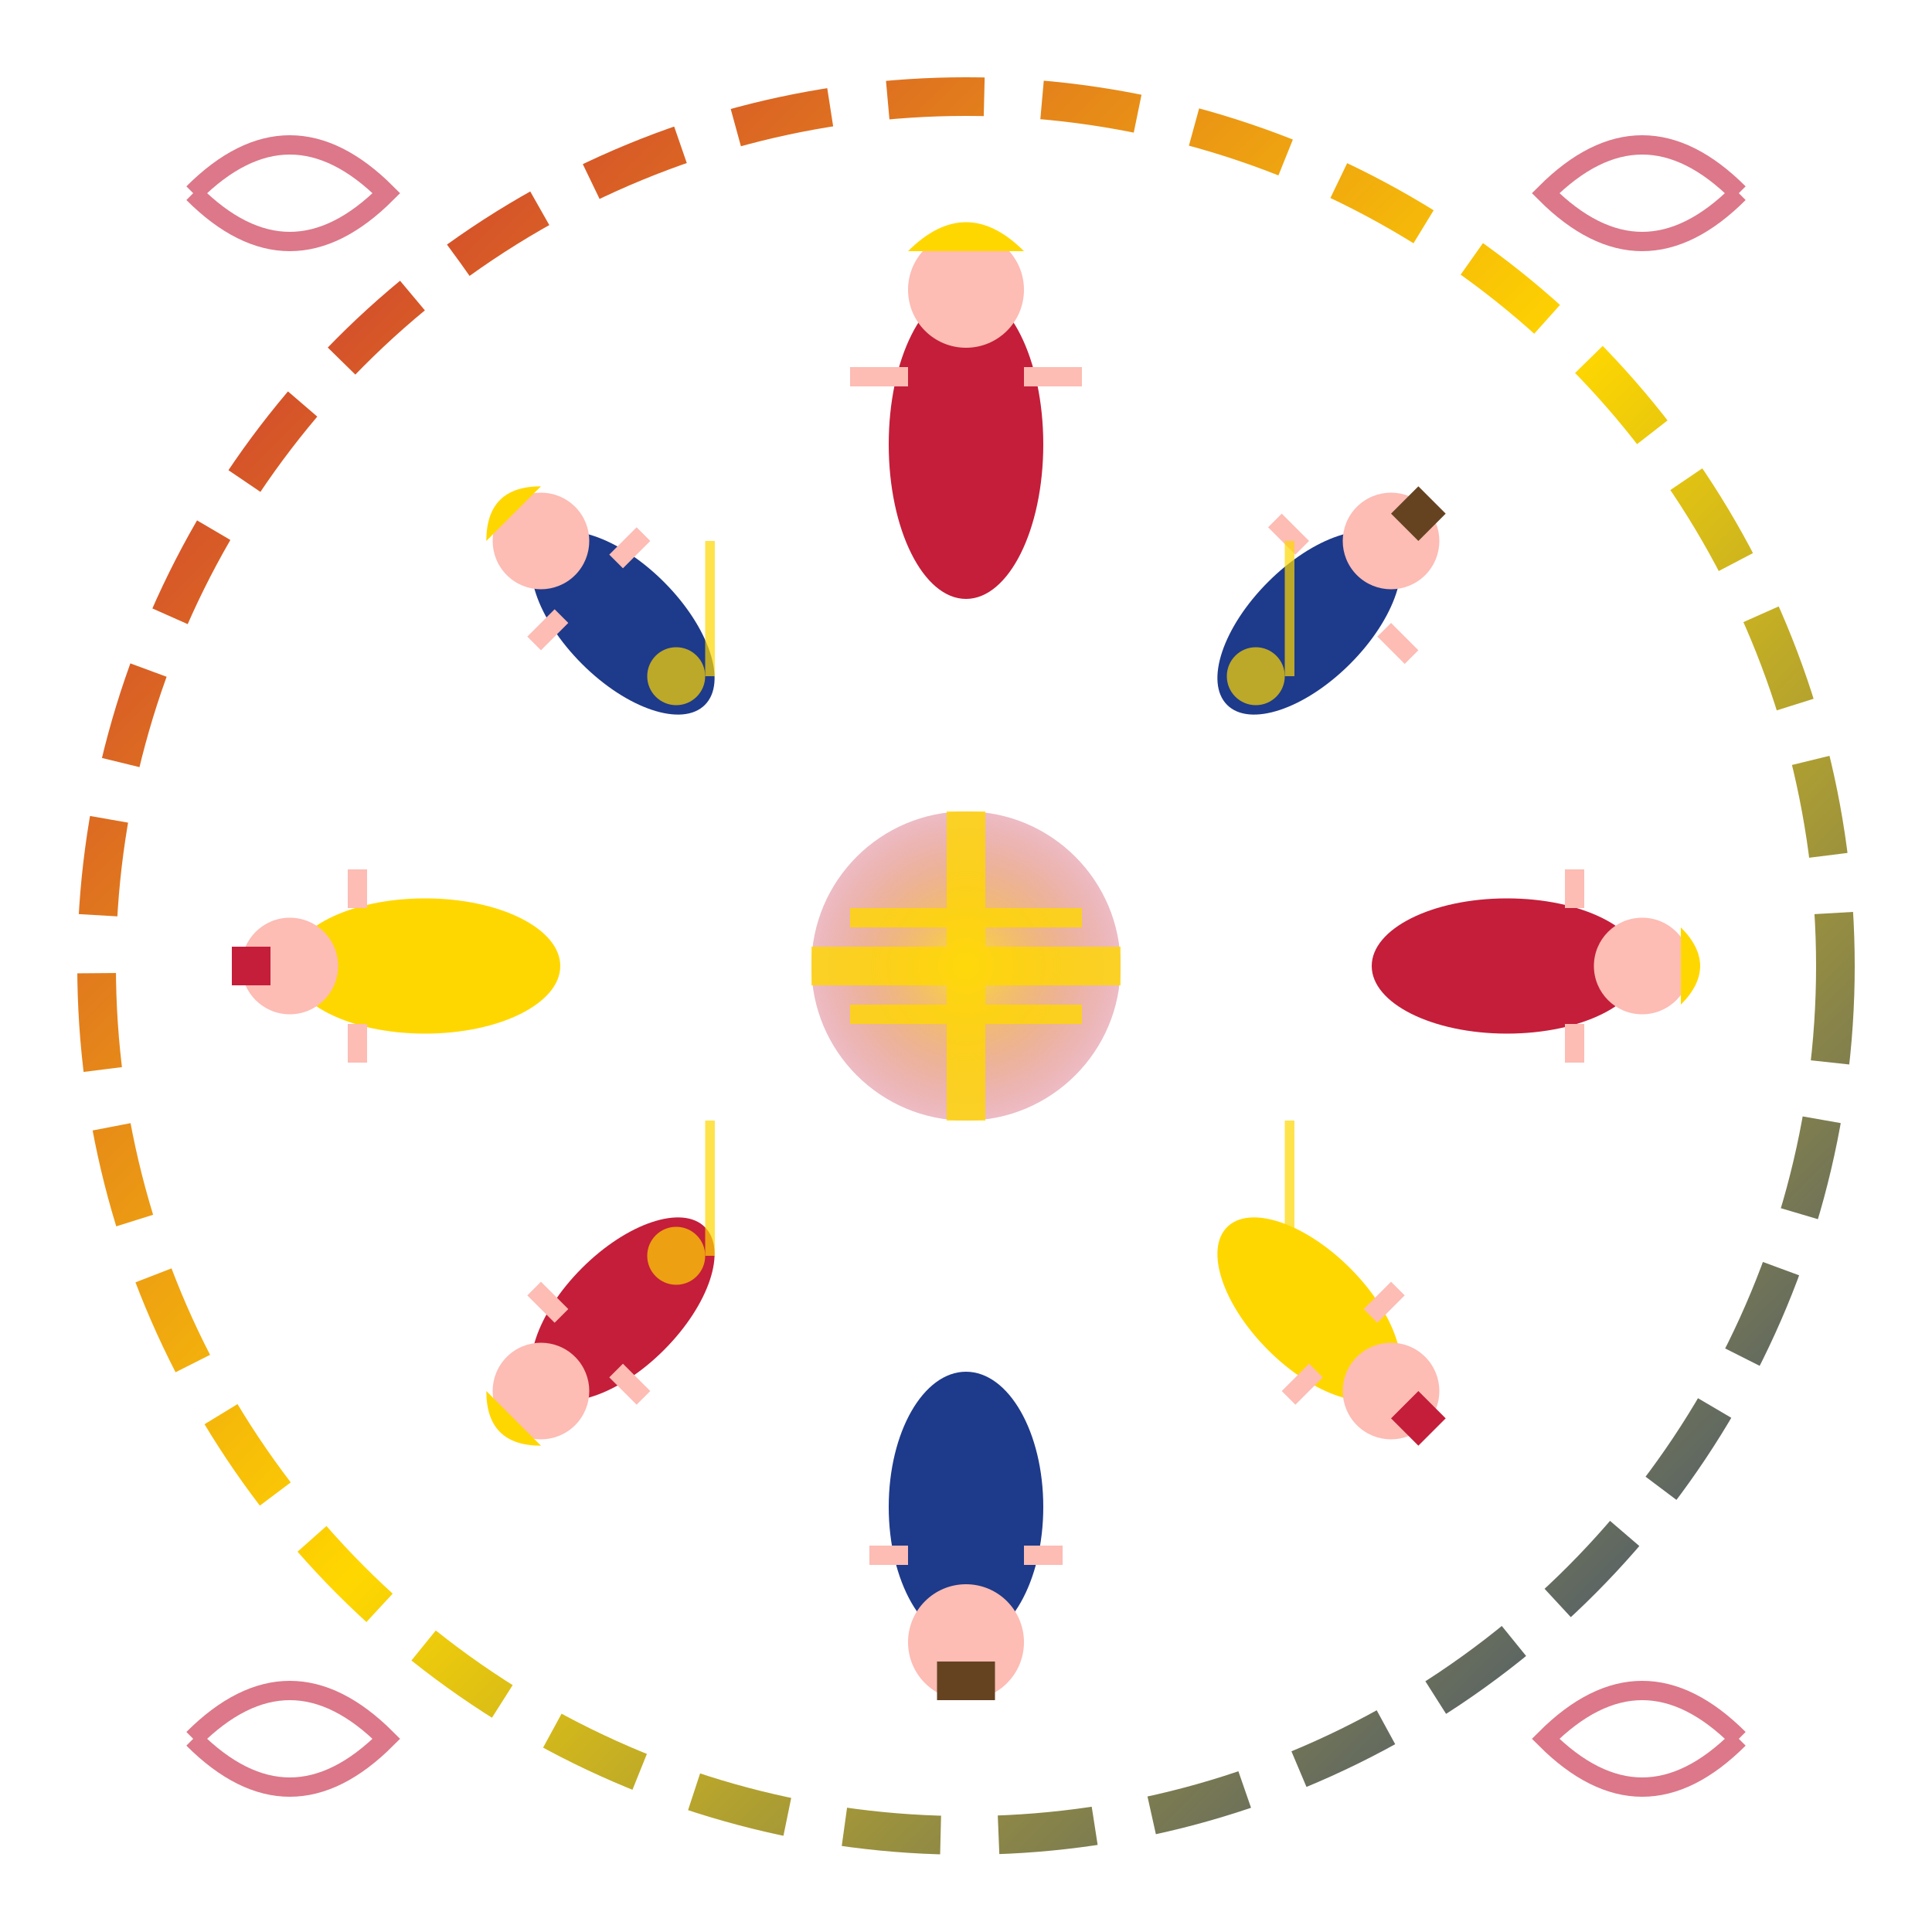 <svg width="100" height="100" viewBox="0 0 100 100" xmlns="http://www.w3.org/2000/svg">
  <defs>
    <linearGradient id="danceGradient" x1="0%" y1="0%" x2="100%" y2="100%">
      <stop offset="0%" style="stop-color:#C41E3A;stop-opacity:1" />
      <stop offset="50%" style="stop-color:#FFD700;stop-opacity:1" />
      <stop offset="100%" style="stop-color:#1E3A8A;stop-opacity:1" />
    </linearGradient>
    <radialGradient id="circleGradient" cx="50%" cy="50%" r="50%">
      <stop offset="0%" style="stop-color:#FFD700;stop-opacity:0.8" />
      <stop offset="100%" style="stop-color:#C41E3A;stop-opacity:0.3" />
    </radialGradient>
  </defs>
  
  <!-- Background circle representing the traditional "hora" dance circle -->
  <circle cx="50" cy="50" r="45" fill="none" stroke="url(#danceGradient)" stroke-width="2" stroke-dasharray="5,3"/>
  
  <!-- Central traditional Romanian motif -->
  <circle cx="50" cy="50" r="8" fill="url(#circleGradient)"/>
  
  <!-- Stylized dancers positioned around the circle -->
  <g fill="url(#danceGradient)">
    <!-- Dancer 1 - Top -->
    <g transform="translate(50, 15) rotate(0)">
      <ellipse cx="0" cy="8" rx="4" ry="8" fill="#C41E3A"/>
      <circle cx="0" cy="0" r="3" fill="#FDBCB4"/>
      <path d="M-3 -2 Q0 -5 3 -2" fill="#FFD700"/>
      <rect x="-6" y="4" width="3" height="1" fill="#FDBCB4"/>
      <rect x="3" y="4" width="3" height="1" fill="#FDBCB4"/>
    </g>
    
    <!-- Dancer 2 - Top Right -->
    <g transform="translate(72, 28) rotate(45)">
      <ellipse cx="0" cy="6" rx="3" ry="6" fill="#1E3A8A"/>
      <circle cx="0" cy="0" r="2.5" fill="#FDBCB4"/>
      <rect x="-1" y="-3" width="2" height="2" fill="#654321"/>
      <rect x="-5" y="3" width="2" height="1" fill="#FDBCB4"/>
      <rect x="3" y="3" width="2" height="1" fill="#FDBCB4"/>
    </g>
    
    <!-- Dancer 3 - Right -->
    <g transform="translate(85, 50) rotate(90)">
      <ellipse cx="0" cy="7" rx="3.5" ry="7" fill="#C41E3A"/>
      <circle cx="0" cy="0" r="2.5" fill="#FDBCB4"/>
      <path d="M-2 -2 Q0 -4 2 -2" fill="#FFD700"/>
      <rect x="-5" y="3" width="2" height="1" fill="#FDBCB4"/>
      <rect x="3" y="3" width="2" height="1" fill="#FDBCB4"/>
    </g>
    
    <!-- Dancer 4 - Bottom Right -->
    <g transform="translate(72, 72) rotate(135)">
      <ellipse cx="0" cy="6" rx="3" ry="6" fill="#FFD700"/>
      <circle cx="0" cy="0" r="2.5" fill="#FDBCB4"/>
      <rect x="-1" y="-3" width="2" height="2" fill="#C41E3A"/>
      <rect x="-4" y="3" width="2" height="1" fill="#FDBCB4"/>
      <rect x="2" y="3" width="2" height="1" fill="#FDBCB4"/>
    </g>
    
    <!-- Dancer 5 - Bottom -->
    <g transform="translate(50, 85) rotate(180)">
      <ellipse cx="0" cy="7" rx="4" ry="7" fill="#1E3A8A"/>
      <circle cx="0" cy="0" r="3" fill="#FDBCB4"/>
      <rect x="-1.5" y="-3" width="3" height="2" fill="#654321"/>
      <rect x="-5" y="4" width="2" height="1" fill="#FDBCB4"/>
      <rect x="3" y="4" width="2" height="1" fill="#FDBCB4"/>
    </g>
    
    <!-- Dancer 6 - Bottom Left -->
    <g transform="translate(28, 72) rotate(225)">
      <ellipse cx="0" cy="6" rx="3" ry="6" fill="#C41E3A"/>
      <circle cx="0" cy="0" r="2.5" fill="#FDBCB4"/>
      <path d="M-2 -2 Q0 -4 2 -2" fill="#FFD700"/>
      <rect x="-4" y="3" width="2" height="1" fill="#FDBCB4"/>
      <rect x="2" y="3" width="2" height="1" fill="#FDBCB4"/>
    </g>
    
    <!-- Dancer 7 - Left -->
    <g transform="translate(15, 50) rotate(270)">
      <ellipse cx="0" cy="7" rx="3.5" ry="7" fill="#FFD700"/>
      <circle cx="0" cy="0" r="2.5" fill="#FDBCB4"/>
      <rect x="-1" y="-3" width="2" height="2" fill="#C41E3A"/>
      <rect x="-5" y="3" width="2" height="1" fill="#FDBCB4"/>
      <rect x="3" y="3" width="2" height="1" fill="#FDBCB4"/>
    </g>
    
    <!-- Dancer 8 - Top Left -->
    <g transform="translate(28, 28) rotate(315)">
      <ellipse cx="0" cy="6" rx="3" ry="6" fill="#1E3A8A"/>
      <circle cx="0" cy="0" r="2.5" fill="#FDBCB4"/>
      <path d="M-2 -2 Q0 -4 2 -2" fill="#FFD700"/>
      <rect x="-4" y="3" width="2" height="1" fill="#FDBCB4"/>
      <rect x="2" y="3" width="2" height="1" fill="#FDBCB4"/>
    </g>
  </g>
  
  <!-- Musical notes indicating dance rhythm -->
  <g fill="#FFD700" opacity="0.7">
    <circle cx="35" cy="35" r="1.5"/>
    <rect x="36.5" y="28" width="0.5" height="7"/>
    
    <circle cx="65" cy="35" r="1.5"/>
    <rect x="66.5" y="28" width="0.5" height="7"/>
    
    <circle cx="35" cy="65" r="1.5"/>
    <rect x="36.5" y="58" width="0.5" height="7"/>
    
    <circle cx="65" cy="65" r="1.5"/>
    <rect x="66.5" y="58" width="0.5" height="7"/>
  </g>
  
  <!-- Traditional Romanian decorative elements -->
  <g stroke="#C41E3A" stroke-width="1" fill="none" opacity="0.6">
    <!-- Corner decorative elements -->
    <path d="M10 10 Q15 5 20 10 Q15 15 10 10"/>
    <path d="M90 10 Q85 5 80 10 Q85 15 90 10"/>
    <path d="M10 90 Q15 85 20 90 Q15 95 10 90"/>
    <path d="M90 90 Q85 85 80 90 Q85 95 90 90"/>
  </g>
  
  <!-- Center traditional cross pattern -->
  <g fill="#FFD700" opacity="0.8">
    <rect x="49" y="42" width="2" height="16"/>
    <rect x="42" y="49" width="16" height="2"/>
    <rect x="44" y="47" width="12" height="1"/>
    <rect x="44" y="52" width="12" height="1"/>
  </g>
</svg>
